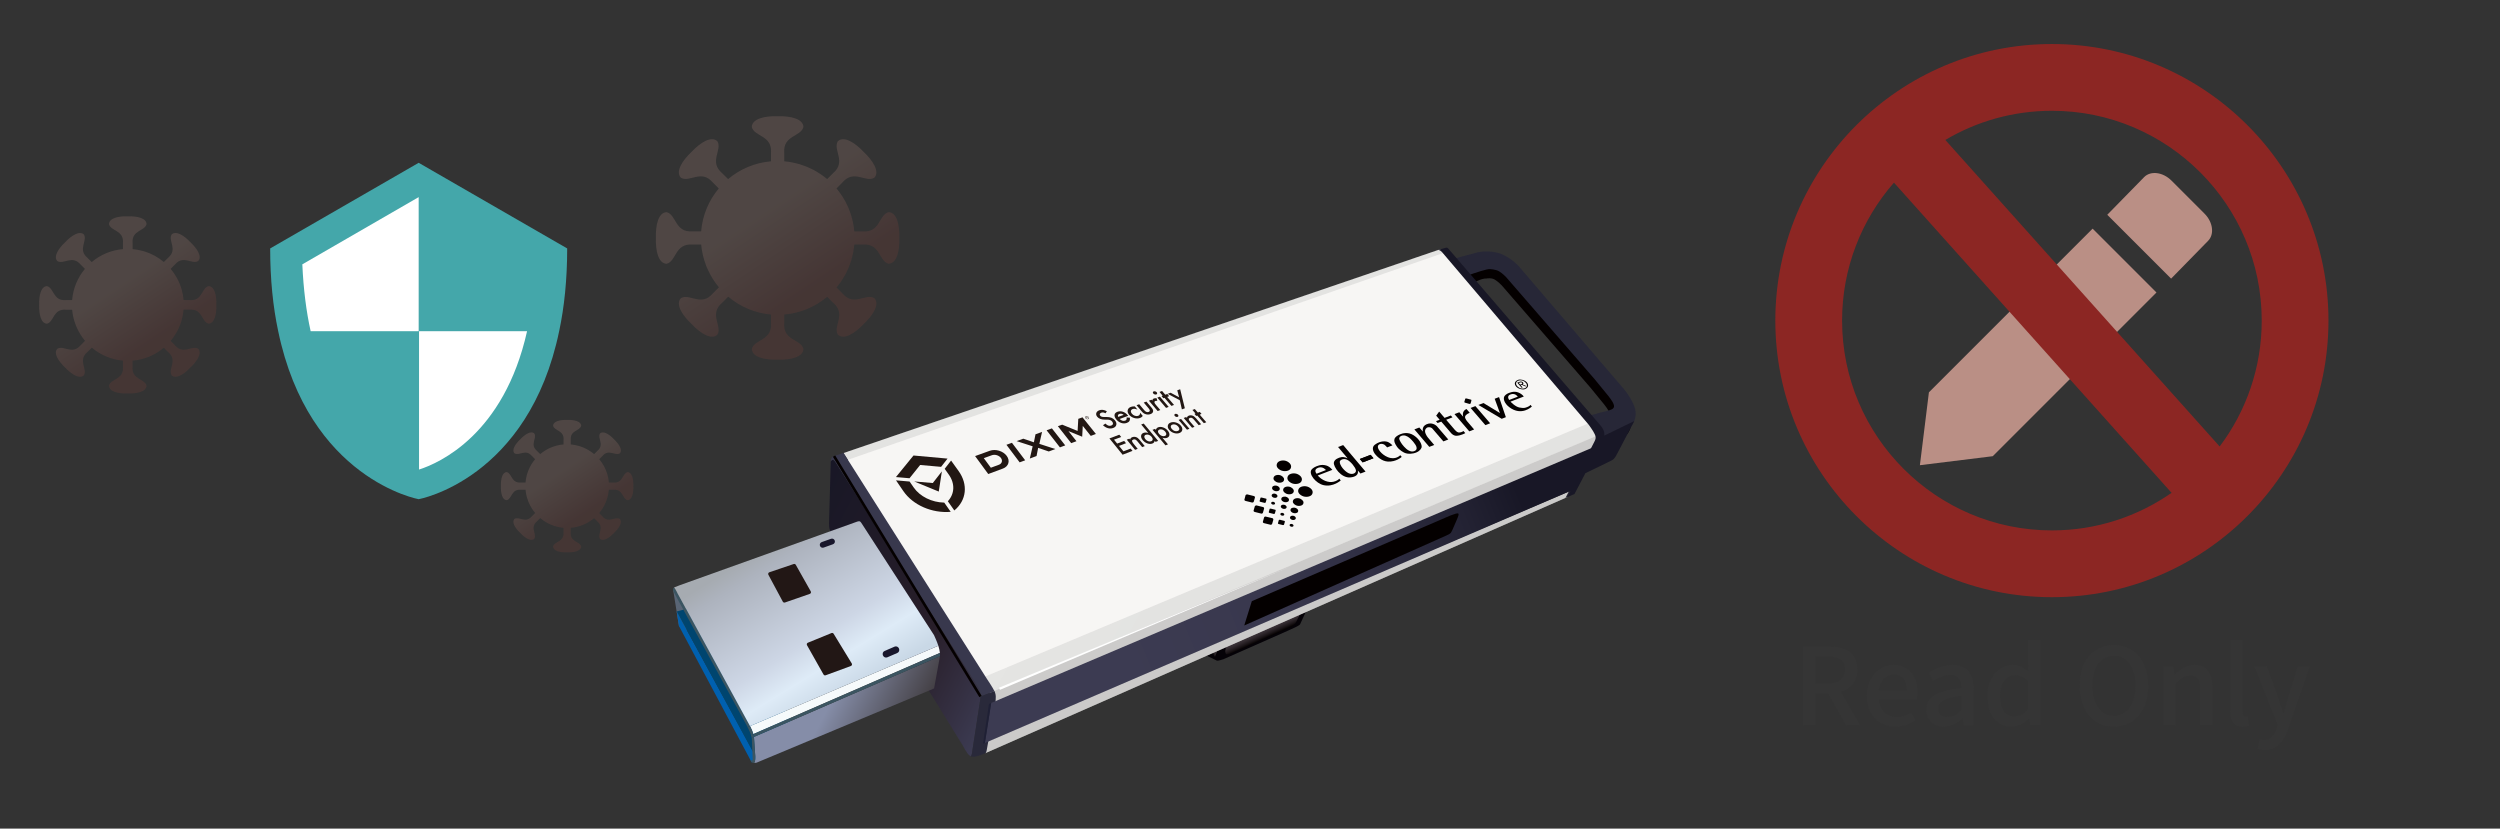 <?xml version="1.0" encoding="UTF-8"?>
<svg id="_レイヤー_1" data-name="レイヤー_1" xmlns="http://www.w3.org/2000/svg" version="1.1" xmlns:xlink="http://www.w3.org/1999/xlink" viewBox="0 0 1500.5 497.33">
  <rect x="0" y="0" width="1500.5" height="497.33" fill="#333333" stroke="none"/>
  <!-- Generator: Adobe Illustrator 29.5.1, SVG Export Plug-In . SVG Version: 2.1.0 Build 141)  -->
  <defs>
    <style>
      .st0 {
        stroke: #040000;
        stroke-miterlimit: 10;
        stroke-width: 1.59px;
      }

      .st0, .st1 {
        fill: #fff;
      }

      .st2 {
        fill: url(#linear-gradient2);
      }

      .st3 {
        fill: #221715;
      }

      .st4 {
        fill: #4f4d4d;
      }

      .st4, .st5 {
        opacity: .26;
      }

      .st6 {
        fill: #050207;
      }

      .st7 {
        fill: #181726;
      }

      .st8 {
        fill: #3b5561;
      }

      .st9 {
        fill: #f6fafb;
      }

      .st10 {
        fill: #848485;
      }

      .st10, .st11 {
        opacity: .17;
      }

      .st12 {
        fill: #8c2623;
      }

      .st11 {
        fill: url(#_名称未設定グラデーション_239);
      }

      .st13 {
        fill: #38384d;
      }

      .st14 {
        fill: #034f6a;
      }

      .st15 {
        fill: url(#linear-gradient1);
      }

      .st16 {
        fill: #ba8f85;
      }

      .st17 {
        fill: #272737;
      }

      .st18 {
        fill: #596575;
      }

      .st19 {
        fill: url(#_名称未設定グラデーション_91);
      }

      .st19, .st20, .st21 {
        opacity: .25;
      }

      .st22 {
        fill: #44a7aa;
      }

      .st23 {
        isolation: isolate;
      }

      .st24 {
        fill: #18162b;
      }

      .st20 {
        fill: url(#_名称未設定グラデーション_911);
      }

      .st25 {
        fill: #0060af;
      }

      .st26 {
        fill: url(#linear-gradient4);
      }

      .st5 {
        fill: #535354;
      }

      .st27 {
        fill: url(#linear-gradient5);
      }

      .st28 {
        fill: url(#linear-gradient3);
      }

      .st21 {
        fill: url(#_名称未設定グラデーション_912);
      }

      .st29 {
        fill: #29293a;
      }

      .st30 {
        fill: #353535;
      }

      .st31 {
        fill: url(#linear-gradient6);
      }

      .st32 {
        fill: #00456f;
      }

      .st33 {
        fill: #040000;
      }

      .st34 {
        fill: #f7f6f4;
      }

      .st35 {
        fill: #1f2035;
      }

      .st36 {
        fill: url(#linear-gradient);
      }

      .st37 {
        fill: #a94660;
      }

      .st38 {
        fill: #221713;
      }
    </style>
    <linearGradient id="_名称未設定グラデーション_91" data-name="名称未設定グラデーション 91" x1="438.31" y1="100.24" x2="494.33" y2="184.28" gradientUnits="userSpaceOnUse">
      <stop offset=".34" stop-color="#a48076"/>
      <stop offset=".87" stop-color="#7c3e39"/>
    </linearGradient>
    <linearGradient id="_名称未設定グラデーション_911" data-name="名称未設定グラデーション 91" x1="324.97" y1="268.62" x2="355.45" y2="314.34" xlink:href="#_名称未設定グラデーション_91"/>
    <linearGradient id="_名称未設定グラデーション_912" data-name="名称未設定グラデーション 91" x1="56.03" y1="151.99" x2="96.81" y2="213.16" xlink:href="#_名称未設定グラデーション_91"/>
    <linearGradient id="linear-gradient" x1="892.06" y1="348.07" x2="901.48" y2="355.4" gradientTransform="translate(126.13 -349.54) rotate(27.65)" gradientUnits="userSpaceOnUse">
      <stop offset="0" stop-color="#50464e"/>
      <stop offset=".26" stop-color="#4c434a"/>
      <stop offset=".46" stop-color="#433a41"/>
      <stop offset=".65" stop-color="#332b30"/>
      <stop offset=".82" stop-color="#1c1619"/>
      <stop offset=".96" stop-color="#040000"/>
    </linearGradient>
    <linearGradient id="linear-gradient1" x1="874.6" y1="370.22" x2="871.28" y2="375.02" gradientTransform="translate(126.13 -349.54) rotate(27.65)" gradientUnits="userSpaceOnUse">
      <stop offset="0" stop-color="#50464e"/>
      <stop offset=".2" stop-color="#4b4149"/>
      <stop offset=".43" stop-color="#3d343a"/>
      <stop offset=".69" stop-color="#251f22"/>
      <stop offset=".95" stop-color="#050101"/>
      <stop offset=".96" stop-color="#040000"/>
    </linearGradient>
    <linearGradient id="linear-gradient2" x1="869.55" y1="369" x2="902.01" y2="329.21" gradientTransform="translate(126.13 -349.54) rotate(27.65)" gradientUnits="userSpaceOnUse">
      <stop offset="0" stop-color="#4d6370"/>
      <stop offset=".96" stop-color="#040000"/>
    </linearGradient>
    <linearGradient id="_名称未設定グラデーション_239" data-name="名称未設定グラデーション 239" x1="761.09" y1="304.68" x2="1021.96" y2="304.68" gradientTransform="translate(126.13 -349.54) rotate(27.65)" gradientUnits="userSpaceOnUse">
      <stop offset="0" stop-color="#8d8d8d"/>
      <stop offset=".06" stop-color="#898989"/>
      <stop offset=".31" stop-color="#828383"/>
      <stop offset="1" stop-color="#818282"/>
    </linearGradient>
    <linearGradient id="linear-gradient3" x1="620.67" y1="440.24" x2="777.3" y2="440.24" gradientTransform="translate(126.13 -349.54) rotate(27.65)" gradientUnits="userSpaceOnUse">
      <stop offset="0" stop-color="#181726"/>
      <stop offset=".64" stop-color="#281e29"/>
      <stop offset="1" stop-color="#3c3b52"/>
    </linearGradient>
    <linearGradient id="linear-gradient4" x1="832.16" y1="407.48" x2="998.98" y2="210.65" gradientTransform="translate(126.13 -349.54) rotate(27.65)" gradientUnits="userSpaceOnUse">
      <stop offset="0" stop-color="#3c3b52"/>
      <stop offset=".33" stop-color="#39384e"/>
      <stop offset=".61" stop-color="#302f44"/>
      <stop offset=".86" stop-color="#232233"/>
      <stop offset="1" stop-color="#181726"/>
    </linearGradient>
    <linearGradient id="linear-gradient5" x1="656.57" y1="509.52" x2="738.84" y2="509.52" gradientTransform="translate(126.13 -349.54) rotate(27.65)" gradientUnits="userSpaceOnUse">
      <stop offset="0" stop-color="#858da8"/>
      <stop offset=".38" stop-color="#858da8"/>
      <stop offset="1" stop-color="#444045"/>
    </linearGradient>
    <linearGradient id="linear-gradient6" x1="608.56" y1="448.32" x2="695.11" y2="499.97" gradientTransform="translate(126.13 -349.54) rotate(27.65)" gradientUnits="userSpaceOnUse">
      <stop offset="0" stop-color="#a6abb1"/>
      <stop offset=".11" stop-color="#adb3be"/>
      <stop offset=".61" stop-color="#cdd6e5"/>
      <stop offset=".79" stop-color="#deebf7"/>
      <stop offset="1" stop-color="#c9d8e6"/>
    </linearGradient>
  </defs>
  <path class="st19" d="M533.33,127.35c-5.91,1.46-4.88,12.39-15.55,11.53h-5.05c-.25-2.94-.79-5.77-1.56-8.52-.08-.28-.13-.56-.22-.84-.27-.89-.59-1.75-.91-2.61-.21-.59-.4-1.18-.64-1.76-.24-.58-.52-1.13-.78-1.69-.39-.84-.76-1.68-1.2-2.5-.14-.25-.3-.49-.44-.74-1.39-2.49-3.02-4.87-4.92-7.12l3.56-3.58c6.94-8.16,13.94.3,19.15-2.84,3.38-3.6-.75-10.21-6.4-15.5-5.29-5.65-11.9-9.78-15.5-6.4-3.14,5.21,5.31,12.21-2.84,19.15l-3.58,3.56c-2.24-1.89-4.63-3.52-7.11-4.91-.25-.14-.49-.3-.75-.44-.82-.44-1.66-.82-2.49-1.2-.56-.26-1.12-.55-1.69-.79-.58-.24-1.17-.43-1.76-.64-.86-.32-1.72-.65-2.61-.91-.28-.08-.56-.14-.84-.22-2.74-.77-5.58-1.31-8.5-1.56v-5.05c-.88-10.67,10.05-9.65,11.51-15.55-.16-4.94-7.75-6.69-15.49-6.44-7.74-.26-15.33,1.49-15.49,6.44,1.46,5.91,12.39,4.88,11.53,15.55v5.05c-9.79.84-18.68,4.71-25.75,10.68l-3.6-3.58c-8.16-6.94.3-13.94-2.84-19.15-3.6-3.38-10.21.75-15.5,6.4-5.65,5.29-9.78,11.9-6.4,15.5,5.21,3.14,12.21-5.31,19.15,2.84l3.58,3.61c-5.94,7.08-9.76,15.98-10.57,25.73h-5.17c-10.67.88-9.65-10.05-15.55-11.51-4.94.16-6.69,7.75-6.44,15.49-.26,7.74,1.49,15.33,6.44,15.49,5.91-1.46,4.88-12.39,15.55-11.53h5.19c.38,4.33,1.38,8.46,2.87,12.36.16.43.3.87.48,1.3.18.43.39.84.59,1.26,1.7,3.8,3.91,7.43,6.7,10.75l-3.66,3.68c-6.94,8.16-13.94-.3-19.15,2.84-3.38,3.6.75,10.21,6.4,15.5,5.29,5.65,11.9,9.78,15.5,6.4,3.14-5.21-5.31-12.21,2.84-19.15l3.67-3.65c7.47,6.33,16.46,9.91,25.67,10.72v5.08c.88,10.67-10.05,9.65-11.51,15.55.16,4.94,7.75,6.69,15.49,6.44,7.74.26,15.33-1.49,15.49-6.44-1.46-5.91-12.39-4.88-11.53-15.55v-5.08c9.24-.78,18.27-4.33,25.77-10.65l3.58,3.56c8.16,6.94-.3,13.94,2.84,19.15,3.6,3.38,10.21-.75,15.5-6.4,5.65-5.29,9.78-11.9,6.4-15.5-5.21-3.14-12.21,5.31-19.15-2.84l-3.56-3.58c1.89-2.24,3.52-4.63,4.91-7.11.14-.25.3-.49.44-.75.44-.82.82-1.66,1.2-2.49.26-.56.55-1.12.78-1.69.24-.58.43-1.17.64-1.76.32-.86.65-1.72.91-2.61.08-.28.14-.56.22-.84.77-2.74,1.31-5.58,1.56-8.5h5.05c10.67-.88,9.65,10.05,15.55,11.51,4.94-.16,6.69-7.75,6.44-15.49.26-7.74-1.49-15.33-6.44-15.49Z"/>
  <path class="st20" d="M376.67,283.36c-3.21.79-2.65,6.74-8.46,6.27h-2.75c-.14-1.6-.43-3.14-.85-4.63-.04-.15-.07-.31-.12-.46-.15-.48-.32-.95-.5-1.42-.12-.32-.22-.64-.35-.96-.13-.31-.28-.61-.43-.92-.21-.46-.42-.91-.65-1.36-.07-.14-.16-.27-.24-.4-.76-1.35-1.65-2.65-2.67-3.87l1.94-1.95c3.77-4.44,7.58.16,10.42-1.55,1.84-1.96-.41-5.56-3.48-8.43-2.88-3.08-6.47-5.32-8.43-3.48-1.71,2.83,2.89,6.64-1.55,10.42l-1.95,1.94c-1.22-1.03-2.52-1.91-3.87-2.67-.14-.08-.27-.17-.41-.24-.45-.24-.9-.44-1.36-.65-.31-.14-.61-.3-.92-.43-.31-.13-.64-.23-.96-.35-.47-.17-.94-.35-1.42-.5-.15-.05-.3-.08-.46-.12-1.49-.42-3.04-.71-4.63-.85v-2.75c-.48-5.81,5.47-5.25,6.26-8.46-.09-2.69-4.22-3.64-8.43-3.5-4.21-.14-8.34.81-8.43,3.5.79,3.21,6.74,2.65,6.27,8.46v2.75c-5.32.46-10.16,2.56-14.01,5.81l-1.96-1.95c-4.44-3.77.16-7.58-1.55-10.42-1.96-1.84-5.56.41-8.43,3.48-3.08,2.88-5.32,6.47-3.48,8.43,2.83,1.71,6.64-2.89,10.42,1.55l1.95,1.96c-3.23,3.85-5.31,8.69-5.75,14h-2.82c-5.81.48-5.25-5.47-8.46-6.26-2.69.09-3.64,4.22-3.5,8.43-.14,4.21.81,8.34,3.5,8.43,3.21-.79,2.65-6.74,8.46-6.27h2.82c.21,2.36.75,4.6,1.56,6.72.09.24.16.48.26.71.1.23.21.46.32.69.92,2.07,2.13,4.04,3.64,5.85l-1.99,2c-3.77,4.44-7.58-.16-10.42,1.55-1.84,1.96.41,5.56,3.48,8.43,2.88,3.08,6.47,5.32,8.43,3.48,1.71-2.83-2.89-6.64,1.55-10.42l2-1.98c4.06,3.44,8.96,5.39,13.96,5.83v2.77c.48,5.81-5.47,5.25-6.26,8.46.09,2.69,4.22,3.64,8.43,3.5,4.21.14,8.34-.81,8.43-3.5-.79-3.21-6.74-2.65-6.27-8.46v-2.76c5.03-.42,9.94-2.35,14.02-5.79l1.95,1.94c4.44,3.77-.16,7.58,1.55,10.42,1.96,1.84,5.56-.41,8.43-3.48,3.08-2.88,5.32-6.47,3.48-8.43-2.83-1.71-6.64,2.89-10.42-1.55l-1.94-1.95c1.03-1.22,1.91-2.52,2.67-3.87.08-.14.17-.27.24-.41.24-.44.44-.9.65-1.36.14-.31.3-.61.43-.92.13-.31.23-.64.35-.96.17-.47.35-.94.5-1.42.04-.15.08-.3.12-.46.42-1.49.71-3.04.85-4.63h2.75c5.81-.48,5.25,5.47,8.46,6.26,2.69-.09,3.64-4.22,3.5-8.43.14-4.21-.81-8.34-3.5-8.43Z"/>
  <path class="st21" d="M125.2,171.72c-4.3,1.06-3.55,9.02-11.32,8.39h-3.68c-.18-2.14-.57-4.2-1.13-6.2-.06-.2-.1-.41-.16-.61-.19-.65-.43-1.27-.67-1.9-.16-.43-.29-.86-.47-1.28-.17-.42-.38-.82-.57-1.23-.28-.61-.56-1.22-.88-1.82-.1-.18-.22-.36-.32-.54-1.02-1.81-2.2-3.55-3.58-5.18l2.59-2.61c5.05-5.94,10.15.22,13.94-2.07,2.46-2.62-.54-7.43-4.66-11.28-3.85-4.11-8.66-7.12-11.28-4.66-2.29,3.79,3.87,8.89-2.07,13.94l-2.61,2.59c-1.63-1.38-3.37-2.56-5.18-3.57-.18-.1-.36-.22-.55-.32-.6-.32-1.21-.59-1.82-.87-.41-.19-.81-.4-1.23-.57-.42-.17-.85-.31-1.28-.47-.63-.23-1.25-.47-1.9-.66-.2-.06-.41-.1-.61-.16-2-.56-4.06-.95-6.19-1.13v-3.68c-.64-7.77,7.32-7.02,8.38-11.32-.11-3.6-5.64-4.87-11.27-4.68-5.63-.19-11.16,1.09-11.27,4.68,1.06,4.3,9.02,3.55,8.39,11.32v3.68c-7.12.61-13.6,3.43-18.75,7.78l-2.62-2.6c-5.94-5.05.22-10.15-2.07-13.94-2.62-2.46-7.43.54-11.28,4.66-4.11,3.85-7.12,8.66-4.66,11.28,3.79,2.29,8.89-3.87,13.94,2.07l2.61,2.62c-4.32,5.16-7.1,11.63-7.69,18.73h-3.77c-7.77.64-7.02-7.32-11.32-8.38-3.6.11-4.87,5.64-4.68,11.27-.19,5.63,1.09,11.16,4.68,11.27,4.3-1.06,3.55-9.02,11.32-8.39h3.78c.28,3.15,1,6.16,2.09,8.99.12.32.22.64.35.95.13.31.29.61.43.92,1.24,2.77,2.85,5.41,4.87,7.82l-2.66,2.68c-5.05,5.94-10.15-.22-13.94,2.07-2.46,2.62.54,7.43,4.66,11.28,3.85,4.11,8.66,7.12,11.28,4.66,2.29-3.79-3.87-8.89,2.07-13.94l2.67-2.66c5.44,4.61,11.98,7.22,18.68,7.81v3.7c.64,7.77-7.32,7.02-8.38,11.32.11,3.6,5.64,4.87,11.27,4.68,5.63.19,11.16-1.09,11.27-4.68-1.06-4.3-9.02-3.55-8.39-11.32v-3.69c6.73-.56,13.3-3.15,18.76-7.75l2.61,2.59c5.94,5.05-.22,10.15,2.07,13.94,2.62,2.46,7.43-.54,11.28-4.66,4.11-3.85,7.12-8.66,4.66-11.28-3.79-2.29-8.89,3.87-13.94-2.07l-2.59-2.61c1.38-1.63,2.56-3.37,3.57-5.18.1-.18.22-.36.32-.55.32-.6.59-1.21.88-1.82.19-.41.4-.81.57-1.23.17-.42.31-.85.47-1.28.23-.63.47-1.25.67-1.9.06-.2.1-.41.16-.61.56-2,.95-4.06,1.13-6.19h3.68c7.77-.64,7.02,7.32,11.32,8.38,3.6-.11,4.87-5.64,4.68-11.27.19-5.63-1.09-11.16-4.68-11.27Z"/>
  <g>
    <path class="st22" d="M251.29,97.71l-89.13,51.4c0,18.65,1.73,35.13,4.77,49.45,18.43,89.13,84.36,101.06,84.36,101.06,0,0,65.93-11.93,84.36-101.06,3.04-14.31,4.77-30.79,4.77-49.45l-89.13-51.4Z"/>
    <path class="st1" d="M251.51,281.83s-.11,0,0,0v-83.06h-65.06c-2.6-11.71-4.34-25.16-4.99-40.12l69.83-40.34h0v80.46h65.06c-13.88,62.02-52.7,79.16-64.84,83.06h0Z"/>
  </g>
  <g>
    <g>
      <g>
        <path class="st33" d="M933.35,259.41l24.83-6.88s5.5-1.21,6.69-1.92c1.72-1.02,2.27-2.36-2-7.81-1.41-1.8-8.35-10.21-8.35-10.21l-53.1-61.22s-2.14-2.3-4.25-3.55-4.93-.66-4.93-.66c-3.37-.24-9.01,3.23-9.01,3.23l-8.17-10.63,8.02-3.04s5.44-1.85,12.68-.17c7.24,1.69,13.03,8.03,13.03,8.03l62.25,72.71s5.25,5.63,7.41,12.08c2.16,6.45-1.54,11.53-3.16,12.38-7.7,4.01-20.72,9.09-20.72,9.09l-21.22-11.43Z"/>
        <path class="st17" d="M935.95,254.45l24.83-6.88s5.5-1.21,6.7-1.92c1.72-1.02,2.27-2.36-2-7.81-1.41-1.8-8.35-10.21-8.35-10.21l-53.1-61.22s-2.14-2.3-4.25-3.55-5.65-1.34-5.65-1.34c-3.37-.24-25.56,8.38-25.56,8.38l-5.81-11.98,22.94-6.15s5.44-1.85,12.68-.17c7.24,1.69,13.03,8.03,13.03,8.03l62.25,72.71s5.25,5.63,7.41,12.08c2.16,6.45-1.54,11.53-3.16,12.38-7.7,4.01-20.72,9.09-20.72,9.09l-21.22-11.43Z"/>
      </g>
      <g>
        <path class="st6" d="M777.07,376.69c.58-.38,2.76-1.21,3.26-2.02l5.13-11.15c.45-1.52.04-2.09-.35-3.35l-5.29-10.37c-1.62-1.68-2.32-1.35-3.83-.73l-53.34,22.97c-2.77,1.89-3.57,2.06-4.78,7.28l.11,9.24c.1,1.82,1.94,3.01,3.67,3.73l8.79,4.25c1.29.06,2.54-.56,3.77-.83l36.75-16.25,6.11-2.78Z"/>
        <path class="st36" d="M738.17,392.55c-2.35.55-2.58.13-2.78-1.75l.83-4.51c.23-.8.46-1.94,1.86-2.4l41.11-16.54c1.75-.58,1.27.46.97,1.44l-2.09,4.31c-1.19,2.32-2.58,2.86-5.78,4.32-2.61,1.19-34.12,15.13-34.12,15.13Z"/>
        <path class="st15" d="M729.18,394.32s2.73-5.95,1.65-8.15c-1.07-2.2-10.82-7.3-10.82-7.3"/>
        <path class="st2" d="M723.52,375.08s7.24,7.19,10.68,7.12c3.43-.07,44.57-17.85,44.57-17.85l-55.25,10.73Z"/>
      </g>
      <g>
        <path class="st34" d="M957.04,267.2l2.75-5.26c.19-.37.26-.73.26-1.07,0-.95-.52-1.69-.52-1.69,0,0-2.11-4.6-2.52-5.5-.13-.29-.32-.57-.51-.84h.02c-.41-.58-.83-1.03-.83-1.03l-84.19-97.11s-1.82-1.99-3.33-3.4h0s0,0,0,0c0,0-.02-.02-.03-.03h0c-.51-.47-1.01-.86-1.36-1.09-1.39-.92-3.54-.15-3.54-.15l-135.63,46.3-221.3,75.59,2.61,4.11-2.13.74,82.24,130.25h-.02s3.7,6.78,3.7,6.78c0,0,.72,1.52,1.03,2.13.01.02.02.04.03.06.28.57.36.95.36.95,0,0,1.39,5.68,1.77,5.99.39.31,1.09-.1,1.09-.1l358.01-153.03c.94-.3,2.04-2.58,2.04-2.58Z"/>
        <polygon class="st34" points="594.42 442.74 592.71 443.46 591.36 452.07 592.38 451.62 599.58 448.45 940.74 298.32 942.68 294.61 598.18 441.14 594.42 442.74"/>
      </g>
      <g>
        <g>
          <path class="st33" d="M747.59,297.21l-.59,2.27c-.25.61-.07.96.56,1.18l3.99.98c.32.02.8-.06.99-.63l.65-2.28c.17-.54-.25-.87-.42-.96l-4.05-1.01c-.31-.12-.91.12-1.12.45Z"/>
          <path class="st33" d="M753.15,303.85l-.65,2.24c-.25.61-.07.96.56,1.18l4.06,1.02c.32.02.79-.14.92-.67l.65-2.28c.17-.54-.25-.87-.42-.96l-4.05-1.01c-.3-.12-.86.15-1.07.48Z"/>
          <path class="st33" d="M756.49,299.01l-.41,1.42c-.16.39-.04.61.35.75l2.59.65c.2.01.59-.04.67-.37l.44-1.54c.11-.34.04-.59-.34-.65l-2.56-.64c-.45-.08-.73.03-.74.38Z"/>
          <path class="st33" d="M761.99,305.66l-.41,1.42c-.16.39-.04.61.35.75l2.59.65c.2.01.59-.04.67-.37l.44-1.54c.11-.34.04-.59-.34-.65l-2.56-.64c-.45-.08-.73.03-.74.38Z"/>
          <path class="st33" d="M767.5,312.35l-.41,1.42c-.16.39-.04.61.35.75l2.59.65c.2.01.59-.04.67-.37l.44-1.54c.11-.34.04-.59-.34-.65l-2.56-.64c-.45-.08-.73.03-.74.38Z"/>
          <path class="st33" d="M758.68,310.64l-.61,2.17c-.25.61-.07.96.56,1.18l3.99.98c.32.02.76-.08.95-.65l.65-2.28c.17-.54-.23-.9-.4-1l-4.03-.96c-.48-.14-.98.04-1.11.55Z"/>
          <path class="st33" d="M774.6,281.25c-.85,1.62-4.01,2-6.05.93s-2.81-2.59-1.96-4.2,3.91-2.12,5.95-1.05,2.91,2.7,2.06,4.32Z"/>
          <path class="st33" d="M781.08,288.94c-.85,1.62-4,2.03-6.04.96s-2.87-2.55-2.03-4.17,3.95-2.12,6-1.05,2.92,2.64,2.07,4.26Z"/>
          <path class="st33" d="M787.54,296.64c-.85,1.62-4,2.03-6.04.96s-2.87-2.55-2.03-4.17,3.95-2.12,6-1.05,2.92,2.64,2.07,4.26Z"/>
          <path class="st33" d="M770.48,288.62c-.62,1.18-2.94,1.44-4.44.66s-2.07-1.9-1.45-3.07,2.86-1.53,4.36-.74,2.14,1.98,1.53,3.16Z"/>
          <path class="st33" d="M776.3,295.56c-.62,1.18-2.92,1.47-4.42.68s-2.12-1.87-1.5-3.05,2.89-1.53,4.4-.74,2.15,1.93,1.53,3.11Z"/>
          <path class="st33" d="M782.13,302.53c-.62,1.18-2.92,1.47-4.43.68s-2.12-1.87-1.5-3.05,2.9-1.53,4.4-.74,2.15,1.93,1.53,3.11Z"/>
          <path class="st33" d="M767.96,294.03c-.45.86-2.15,1.06-3.24.48s-1.51-1.39-1.06-2.24,2.09-1.12,3.19-.54,1.56,1.45,1.11,2.31Z"/>
          <path class="st33" d="M773.5,300.63c-.45.86-2.14,1.07-3.23.5s-1.55-1.37-1.1-2.23,2.11-1.12,3.21-.54,1.57,1.41,1.12,2.27Z"/>
          <path class="st33" d="M779.03,307.24c-.45.86-2.14,1.07-3.23.5s-1.55-1.37-1.1-2.23,2.12-1.12,3.21-.54,1.57,1.41,1.12,2.27Z"/>
          <path class="st33" d="M766.61,298.22c-.34.65-1.61.79-2.44.36s-1.14-1.04-.8-1.69,1.57-.84,2.4-.41,1.17,1.09.84,1.73Z"/>
          <path class="st33" d="M772.12,304.84c-.34.65-1.61.81-2.43.37s-1.16-1.03-.83-1.67,1.59-.84,2.42-.41,1.18,1.06.84,1.71Z"/>
          <path class="st33" d="M777.63,311.47c-.35.66-1.62.84-2.45.41s-1.16-1.04-.81-1.7,1.61-.87,2.43-.44,1.18,1.07.83,1.73Z"/>
          <path class="st33" d="M765.22,302.48c-.23.43-1.09.53-1.64.24s-.76-.7-.54-1.13,1.06-.57,1.61-.27.79.73.56,1.17Z"/>
          <path class="st33" d="M770.74,309.12c-.23.44-1.08.54-1.64.25s-.78-.69-.55-1.13,1.07-.57,1.62-.28.79.72.57,1.15Z"/>
          <path class="st33" d="M776.3,315.76c-.23.44-1.08.54-1.64.25s-.78-.69-.56-1.13,1.07-.56,1.62-.27.8.71.57,1.15Z"/>
        </g>
        <g>
          <path class="st33" d="M911.54,229.86"/>
          <g>
            <path class="st33" d="M916.32,229.38c-1.35-1.37-3.78-1.9-5.15-1.4-1.37.5-2.74,1.81-1.43,3.71,1.19,1.74,4.1,2.34,5.43,1.9,2.33-.77,2.49-2.83,1.14-4.2ZM914.58,233.17c-2.22.35-3.66-.91-4.34-1.94-.37-.56-.72-2.23,1.28-2.8,2.09-.6,3.8.63,4.54,1.68.6.85.73,2.71-1.49,3.06Z"/>
            <path class="st33" d="M915.48,231.93l.64-.23-2.23-.96.15-.09c.51-.38.28-.99-.11-1.3-.39-.31-1.07-.56-1.88-.2l-1.4.52,2.68,3.09.54-.21-1.15-1.35.64-.24,2.12.96ZM913.26,230.49l-.21.09-.66.25-.84-.96.76-.29.24-.07c.61-.15.93.16,1.04.3s.16.47-.32.69Z"/>
          </g>
          <g>
            <path class="st33" d="M918.59,243.01s-.43.75-2,1.33c-1.56.59-1.99.69-4.57.26-2.58-.43-5.43-3.53-5.43-3.53l8-3.08c-.99-1.28-2.16-1.93-3.21-2.39-1.3-.56-2.84-.6-4.26-.22-2.1.56-3.15,1.2-4,2.2-1.16,1.37-.43,4.4,2.78,6.83,7.43,5.63,13.54-.42,13.54-.42l-.86-1ZM906.89,236.64c2.69-.82,4.08,1.45,4.08,1.45l-5.13,1.96s-2.02-2.48,1.05-3.41Z"/>
            <path class="st33" d="M803.81,287.28s-.47.81-2.15,1.46c-1.68.65-3.07.76-4.9.32-3.61-.87-5.85-3.67-5.85-3.67l8.76-3.38c-1.05-1.38-2.51-2.33-3.67-2.63-1.46-.38-2.77-.47-4.29-.05-2.25.62-3.67,1.57-4.39,2.37-2.32,2.6,2.46,8.46,7.11,9.49,5.83,1.28,10.29-2.84,10.29-2.84l-.91-1.07ZM791.39,280.67c2.69-.85,4.44,1.46,4.44,1.46l-5.62,2.2s-2.25-2.58,1.18-3.67Z"/>
            <path class="st33" d="M879.38,239.56l-.44,1.49c-.17.4.02.51.43.65l2.62.75c.21.01.61-.05.7-.4l.42-1.53c.11-.36.05-.61-.34-.67l-2.61-.7c-.46-.08-.75.04-.77.41Z"/>
            <polyline class="st33" points="816.16 275.49 822.64 272.99 824.36 275.03 817.87 277.52 816.16 275.49"/>
            <polyline class="st33" points="822.64 272.99 816.16 275.49 817.87 277.52 824.36 275.03 822.64 272.99"/>
            <line class="st33" x1="840.43" y1="273.2" x2="841.32" y2="274.23"/>
            <line class="st33" x1="835.73" y1="267.33" x2="832.55" y2="268.54"/>
            <path class="st33" d="M841.32,274.23l-.89-1.03s-2.73,3.17-7.58,1.14c-3.7-1.54-6.51-5.22-5.76-6.79.5-1.04,1.91-1.58,3.69-.73.44.21,1.78,1.71,1.78,1.71l3.18-1.21s-1.12-1.29-2.51-1.95c-1.33-.63-4.59-1.04-8.07,1.56-1.96,1.46-1.11,4.05.21,5.68.91,1.13,3.81,4.22,7.65,4.43,5,.27,8.3-2.82,8.3-2.82Z"/>
            <path class="st33" d="M853.19,268.71c.51-1.32-.79-4.84-4.54-7.34-3.53-2.35-6.98-1.28-8.41-.66-1.43.62-2.93,1.57-3.27,2.79-.35,1.22,0,2.4,1.41,4.5,1.53,2.29,4.15,3.58,4.79,3.84.64.26,2.43.87,5.22.26s4.3-2.07,4.81-3.39ZM849.49,270.43c-.61.38-1.33.63-2.31.53-2.17-.24-4.28-2.53-5.63-4.28-.29-.37-1.31-1.87-1.67-3.02-.3-.95.46-2.23,2.42-2.31,1.96-.08,3.61,1.43,4.24,1.99.63.55,3.04,3.15,3.57,4.76.41,1.26-.02,1.95-.63,2.33Z"/>
            <path class="st33" d="M856.43,261.78c.24.38.48.71.69.95l3.7,4.34-2.96,1.14-8.94-10.49,2.96-1.13,2.18,2.46s-.97-2.99,2.11-4.38c3.08-1.39,5.43.41,6.12.99l6.97,8.12-2.94,1.15-6.36-7.41c-.77-1.12-2.6-1.44-3.61-.75-.77.53-1.59,1.81-.53,3.87,1.07,2.06.59,1.14.59,1.14Z"/>
            <path class="st33" d="M878.37,258.69l1.09,1.27s-2.44,1.42-5.1,1.59c-2.05.14-3.43-1.62-3.43-1.62l-5.88-6.87-2.2.84-.97-1.13,2.21-.83-2.09-2.46,1.79-2.45,3.23,3.78,3.78-1.44.97,1.13-3.78,1.44,5.13,5.99s1.22,1.47,2.21,1.63,2.31-.28,3.04-.87Z"/>
            <polyline class="st33" points="885.54 243.75 882.64 244.84 891.52 255.16 894.39 254.05 885.54 243.75"/>
            <polyline class="st33" points="899.73 238.33 897.11 239.33 900.24 247.86 900.2 247.88 890.38 241.9 887.32 243.06 901.33 251.36 903.82 250.39 899.73 238.33"/>
            <path class="st33" d="M879.56,251.25c.13.25.24.54.43.83.19.3.43.61.72.95l4.06,4.74-2.9,1.13-8.88-10.36,2.9-1.11,2.26,2.62.06-.02s-1.11-3.19,1.96-4.56l1.96,2.29c-.35.15-.68.29-.97.45-.75.43-2.46,1.39-1.61,3.04Z"/>
            <path class="st33" d="M816.52,284.22l3.08-1.17-13.43-15.92-3.07,1.16,5.67,6.73-.07.03s-1.88-1-3.67-.67c-1.52.28-4.13,1.26-4.45,3.26-.38,2.35,4.28,9.49,10,8.9,3.24-.33,4.89-1.8,4.4-4.04l.07-.03,1.48,1.75ZM809.42,284.01c-2.44-1.13-5.4-4.71-5.29-6.83.06-1.13,2.23-2.27,4.39-1.25,2.16,1.02,4.95,4.51,5.3,6.25.35,1.73-1.96,2.96-4.4,1.83Z"/>
          </g>
        </g>
      </g>
      <path class="st6" d="M837.29,323.77l-89.54,38.93-1.53,12.79,84.72-37.91c3.43-1.75,2.72-1.24,4.35-4.07l3.23-6.73c1.15-2.2.41-3.33-1.23-3.01Z"/>
      <path class="st10" d="M508.89,275.96l359.2-124.74c-.52-.49-1.01-.91-1.36-1.14-1.39-.92-3.54-.15-3.54-.15l-135.63,46.3-221.3,75.59,2.63,4.15Z"/>
      <path class="st11" d="M959.54,259.18s-2.11-4.6-2.52-5.5c-.14-.3-.34-.61-.54-.89l-367.47,154.22,3.7,6.77s.72,1.52,1.03,2.13c.01.02.02.04.03.06l366.29-155.1c0-.95-.52-1.69-.52-1.69Z"/>
      <path class="st5" d="M957.04,267.2l2.75-5.26c.19-.37.26-.73.26-1.07l-366.29,155.1c.28.57.36.95.36.95,0,0,1.39,5.68,1.77,5.99.39.31,1.09-.1,1.09-.1l358.01-153.03c.94-.3,2.04-2.58,2.04-2.58Z"/>
      <path class="st7" d="M970.61,272.36l10.3-19.67-17.97,8.75c.18-1.88-.46-4.06-2.65-6.46l-91.03-105.79c-.16-.16-.38-.35-.55-.43-.2-.1-.38-.12-.68-.12l-4.78,1.29s.63.14,1.35.6c.72.45,1.55,1.55,1.55,1.55l86.74,102.06.82.99c1.4,2.01,3.77,5.17,4,7.22.07.59-.1,1.23-.3,1.77-.21.57-.47,1.02-.54,1.15l-11.04,21.46-6.23,12.12,5.41-2.34,6.55-12.51c7.36-3.52,14.06-6.78,16.15-7.87.77-.4,2.01-1.77,2.86-3.78Z"/>
      <path class="st14" d="M591.47,419.22"/>
      <path class="st28" d="M583.38,452.07l4.72-30.57.2-1.28c.46-3.5.23-4.85-1.56-8.3l-84.66-133.59c-1.28-2.03-2.26-3.37-3.45-1.39,0,.04,0,.06-.01.1-.04.47-1.04,37.15-1.04,37.15.05,3.38.13,3.22,1.83,6.48l76.63,123.84,1.91,3.09c2.01,3.75,3.19,5.63,4.7,6.31.61-.54.74-1.84.74-1.84Z"/>
      <path class="st37" d="M591.36,452.64s.02,0,.03,0c-.22-.04-.27-.05-.03,0Z"/>
      <polygon class="st4" points="598.18 441.14 594.42 442.74 592.71 443.46 591.36 452.07 592.38 451.62 599.58 448.45 940.74 298.32 942.68 294.61 598.18 441.14"/>
      <path class="st13" d="M592.52,407.74l-83.63-131.78-2.63-4.15-.54.19-5.12,1.75c-.85.27-1.74.56-1.97,3.19,1.18-1.98,2.17-.64,3.45,1.39l84.66,133.59c1.36,2.63,1.82,4.04,1.76,6.11l8.41-3.15c-1.45-2.82-4.38-7.13-4.38-7.13Z"/>
      <path class="st29" d="M592.19,450.46l5.4-30.17c.13-1.52.14-3.12-.25-4.19-.16-.44-.18-.74-.48-1.34l-8.38,3.27c-.02.65-.09,1.36-.2,2.19l-4.91,31.85s-.13,1.3-.74,1.84c1.41.64,3.12.22,6.07-.73l2.89-1.22c.28-.42.52-.92.59-1.49Z"/>
      <polygon class="st1" points="775.27 339.69 599.63 412.76 600.14 414.06 775.27 339.69"/>
      <polygon class="st26" points="956.4 268.41 594.92 421.9 591.14 445.94 942.68 294.61 956.4 268.41"/>
      <path class="st33" d="M751.36,360.81l119.1-51.37c5.72-2.17,5.78-1.87,3.88,2.6l-2.4,5.56c-1.21,2.27-.49,2.23-3.76,3.79l-121.38,54.02,4.55-14.61Z"/>
      <polygon class="st35" points="593.56 422.48 589.99 446.43 591.14 445.94 594.92 421.9 593.56 422.48"/>
      <g>
        <g>
          <polygon class="st18" points="428.44 385.44 407.52 375.81 404.03 354.08 434.46 373.97 428.44 385.44"/>
          <polygon class="st25" points="451.19 457.63 407.52 375.74 406.13 367 454.47 455.51 451.19 457.63"/>
          <polygon class="st32" points="478.45 438.9 434.99 359.4 406.13 367 453.74 454.63 478.45 438.9"/>
        </g>
        <path class="st27" d="M560.64,413.22l3.52-19.34-111.64,48.42.83,12.1s.2,2.01-.72,3.52c.73,0,1.45-.16,1.45-.16l106.55-44.54Z"/>
        <path class="st9" d="M452.15,440.59l111.98-48.71c-.15-1.46-.5-2.92-.94-4.32l-113.02,48.24c.98,1.89,1.61,3.46,1.99,4.79Z"/>
        <path class="st8" d="M452.52,442.23v.08s111.64-48.42,111.64-48.42l.05-.27c.01-.58-.03-1.15-.09-1.74l-111.98,48.71c.17.59.29,1.14.37,1.64Z"/>
        <g>
          <path class="st8" d="M449.28,434.17l-43.73-80.16c-.33-.63-.64-1.08-.94-1.43-1.18.73-.4,2.4-.02,3.11.79,1.45,2.86,5.34,2.86,5.34l40.78,74.45s.19.39.46.94l1.46-.62c-.27-.52-.55-1.05-.88-1.62Z"/>
          <path class="st8" d="M453.36,454.4l-.83-12.1-1.31.69c.25,4.03.56,13.35.56,13.35,0,0-.98.37-1.51-.5,0,0,.67,1.73,1.52,1.98.25.07.55.09.85.09.92-1.51.72-3.52.72-3.52Z"/>
          <path class="st8" d="M450.15,435.8l-1.46.62c.73,1.48,1.96,3.92,2.04,4.78l1.41-.62c-.38-1.32-1.01-2.89-1.99-4.79Z"/>
          <path class="st8" d="M450.73,441.2l1.41-.62c.17.59.29,1.14.37,1.64v.08s-1.31.69-1.31.69l-.48-1.8Z"/>
        </g>
        <path class="st31" d="M560.52,381.09l-43.53-67.21s-.2-.25-.22-.29c-.37-.42-.57-.89-1.6-.69-.08.01-.55.16-.67.17l-106.34,38.12s-1.89.7-3.33,1.28c-.1.04-.16.1-.23.14.29.35.61.8.94,1.43l43.73,80.16c.32.57.61,1.1.88,1.62l113.02-48.24c-.81-2.56-1.91-4.89-2.63-6.5Z"/>
        <path class="st3" d="M470.29,361.56c-.18-.09-.33-.24-.44-.43l-8.67-16.17c-.14-.27-.16-.59-.05-.88.11-.29.35-.51.64-.61l14.61-4.95c.48-.16,1,.04,1.25.48l8.99,15.94c.15.27.18.6.07.88-.11.29-.34.52-.64.62l-14.93,5.18c-.28.1-.58.07-.83-.06Z"/>
        <path class="st3" d="M494.7,405.25c-.17-.09-.32-.23-.43-.41l-9.91-17.59c-.15-.27-.18-.6-.07-.89.11-.29.35-.52.64-.62l14.18-5.8c.47-.16.98.03,1.24.46l10.88,17.82c.16.27.19.6.08.9-.11.3-.35.53-.65.63l-15.15,5.57c-.28.1-.58.07-.82-.06Z"/>
        <path class="st24" d="M501.01,324.43c.33.9-.15,1.91-1.06,2.23l-5.59,2c-.91.32-1.91-.15-2.23-1.06h0c-.32-.91.15-1.91,1.06-2.23l5.59-2c.91-.32,1.91.15,2.23,1.06h0Z"/>
        <path class="st24" d="M539.57,389.22c.45,1.05.03,2.25-.96,2.67l-6.06,2.64c-.99.43-2.15-.08-2.61-1.13h0c-.45-1.05-.03-2.25.96-2.67l6.06-2.63c.99-.43,2.15.08,2.61,1.12h0Z"/>
      </g>
      <polyline class="st0" points="500.59 273.75 544.54 345.89 588.49 418.03"/>
    </g>
    <g>
      <path class="st38" d="M537.75,286.33l10.53-12.94,20.43,1.86-3.87,4.95-12.57-1.12-6.38,7.97-8.13-.71ZM566.99,281.37l2.46,3.46c3.83,5.38,3.57,11.57-.55,16.01l3.89,5.54c7.39-6.12,8.35-15.62,2.55-23.69l-4.5-6.26-3.85,4.96ZM566.73,301.66c-7.39-.12-14.58-3.62-18.37-9.13l-2.42-3.51-8.15-.71,4.41,6.46c5.72,8.38,17.18,13.39,28.41,12.43l-3.88-5.55ZM563.45,295.04l-14.76-6.08,11.17.96,5.45-7-1.86,12.12Z"/>
      <path class="st38" d="M664.33,246.82l-.8,1.24c-.59-.3-1.05-.48-1.39-.51-.36-.05-.74,0-1.13.14-.48.17-.78.44-.9.79-.13.35-.04.7.25,1.06.4.49,1.14.74,2.22.74h1.48c1.2-.01,2.21.14,3.03.47.82.32,1.51.83,2.08,1.52.76.93,1.05,1.83.85,2.7-.2.88-.83,1.51-1.88,1.9-1,.37-2.04.42-3.12.13-1.07-.29-2.07-.88-3.01-1.78l1.48-.99c.57.57,1.04.93,1.43,1.09.72.31,1.42.34,2.1.08.54-.2.86-.53.95-.98.09-.45-.06-.92-.46-1.42-.16-.2-.34-.37-.54-.51-.2-.14-.42-.26-.66-.35-.24-.09-.52-.16-.82-.2-.31-.04-.65-.07-1.02-.07h-1.44c-2.05-.01-3.54-.58-4.46-1.71-.62-.76-.8-1.52-.56-2.27.24-.75.85-1.3,1.84-1.66,1.32-.48,2.81-.28,4.47.58Z"/>
      <path class="st38" d="M677.13,249.58l-5.11,1.88c.47.51,1.01.85,1.6,1.04.59.18,1.15.17,1.68-.02.41-.15.68-.37.8-.64.12-.27.15-.7.1-1.3l1.96.18c.06.41.06.77.02,1.09-.05.32-.14.61-.29.86-.15.25-.35.47-.61.66-.26.19-.57.35-.95.49-1.07.4-2.18.41-3.33.04-1.16-.38-2.15-1.08-2.99-2.1-.83-1.01-1.18-1.94-1.06-2.79.13-.84.71-1.45,1.76-1.83,1.05-.38,2.12-.39,3.22-.02,1.09.37,2.06,1.07,2.93,2.11l.28.35ZM674.45,249.01c-.87-.7-1.75-.88-2.63-.56-.2.07-.37.17-.5.29-.13.12-.23.26-.29.41-.06.16-.08.32-.07.5.02.18.07.37.17.58l3.31-1.22Z"/>
      <path class="st38" d="M681.11,243.92l1.61,1.92c-.71-.27-1.27-.42-1.69-.47-.42-.05-.82,0-1.21.14-.61.22-.96.6-1.05,1.13-.09.53.11,1.09.59,1.67.49.59,1.09,1.01,1.8,1.24.71.23,1.38.24,1.99.01.39-.14.67-.35.84-.61.17-.25.27-.66.3-1.23l1.61,1.92c-.4.55-.93.95-1.59,1.2-1.09.41-2.27.43-3.53.07-1.27-.36-2.29-1.02-3.07-1.96-.78-.94-1.07-1.87-.86-2.79.21-.92.85-1.57,1.93-1.96.69-.25,1.47-.34,2.33-.27Z"/>
      <path class="st38" d="M683.74,242.61l3.01,3.58c.87,1.04,1.76,1.39,2.67,1.05.91-.34.93-1.02.06-2.06l-3.01-3.57,1.6-.58,3.04,3.6c.42.5.72.96.89,1.37.14.37.16.75.05,1.14-.18.63-.69,1.1-1.53,1.41-.83.31-1.7.35-2.61.13-.55-.14-1.04-.35-1.45-.62-.38-.24-.81-.65-1.29-1.23l-3.03-3.62,1.61-.59Z"/>
      <path class="st38" d="M689.57,240.49l1.59-.58.47.55c.06-.38.16-.66.3-.85.14-.19.37-.34.68-.46.42-.15.96-.19,1.62-.11l.38,1.57c-.47-.08-.84-.07-1.13.03-.87.32-.8,1.06.2,2.24l2.73,3.22-1.59.59-5.26-6.21Z"/>
      <path class="st38" d="M692.2,236.19c-.21-.25-.29-.5-.24-.75.05-.25.21-.43.49-.53.28-.1.6-.1.96,0,.35.1.63.28.85.54.22.25.3.51.26.76-.04.25-.21.43-.49.53-.29.1-.6.1-.96,0-.35-.11-.64-.29-.86-.55ZM696.19,238.07l5.26,6.16-1.58.59-5.26-6.17,1.58-.58Z"/>
      <path class="st38" d="M700.52,238.22l4.13,4.82-1.57.58-4.13-4.83-.67.25-1.13-1.32.67-.24-1.91-2.24,1.57-.57,1.91,2.23,1.22-.44,1.13,1.32-1.22.45Z"/>
      <path class="st38" d="M708.13,240.24l-7.32-3.86,1.81-.66,5.08,2.75-1.11-4.2,1.74-.64,2.81,11.41-1.78.67-1.24-5.48Z"/>
      <path class="st38" d="M651.83,250.38l.36-.13c.08-.03.16-.04.22-.02.06.02.11.05.15.09.03.03.04.06.04.1,0,.03,0,.06-.04.09-.03.02-.08.05-.14.08l-.32.12-.26-.32ZM652.53,251.26l-.35-.44.17-.06s.07-.02.08-.02c.03,0,.06,0,.09,0,.03,0,.07.02.13.04.05.02.12.05.21.1l.32.15.19-.07-.41-.2c-.08-.04-.16-.07-.23-.09-.03,0-.08-.01-.13-.02.1-.05.15-.11.16-.18.01-.07,0-.14-.06-.21-.04-.05-.1-.1-.17-.13-.07-.03-.14-.05-.2-.05-.06,0-.15.02-.25.05l-.5.18.79.99.15-.05ZM651.45,251.02c.38.48,1.14.71,1.69.51.55-.2.68-.75.29-1.22-.39-.48-1.14-.71-1.69-.51-.55.2-.68.75-.29,1.23ZM651.6,250.96c-.32-.4-.21-.87.25-1.03.46-.17,1.1.03,1.42.43.32.4.21.86-.25,1.03-.46.17-1.1-.02-1.42-.43ZM611.99,277.5l-7.93-10.54,3.31-1.19,7.94,10.5-3.31,1.23ZM639.35,267.32l-8-10.21-3.18,1.15,7.99,10.25,3.18-1.18ZM647.19,251.39l-.41,7.27-9.25-3.78-2.59.93,8,10.17,3.15-1.17-4.79-6.06,8.23,3.36.35-6.49,4.8,6,3.08-1.15-8.03-9.99-2.54.91ZM625.46,259.23l-3.95,1.43-.97,4.81-6.36-2.17-4.03,1.45,9.65,3.12-1.7,7.34,4.04-1.5.96-4.91,6.37,2.18,3.96-1.47-9.61-3.11,1.63-7.17ZM601.98,281.22h0s-8.84,3.29-8.84,3.29l-7.89-10.77,8.81-3.18c3.44-1.24,7.97.11,10.15,3.03,2.19,2.93,1.21,6.35-2.24,7.64ZM599.54,278.95c1.85-.68,2.39-2.52,1.22-4.09-1.17-1.57-3.61-2.3-5.46-1.63l-4.82,1.75,2.11,2.87,2.12,2.88,4.82-1.78Z"/>
      <path class="st38" d="M672.95,262.27l-4.32,1.63,1.89,2.33,4.19-1.6,1.12,1.38-4.19,1.61,2.65,3.27,4.32-1.67,1.13,1.39-5.96,2.31-7.91-9.78,5.95-2.24,1.11,1.37Z"/>
      <path class="st38" d="M676.29,263.88l1.56-.6.46.56c.14-.69.56-1.17,1.24-1.43.78-.3,1.57-.31,2.37-.03.69.23,1.38.78,2.09,1.64l3.08,3.74-1.55.6-2.81-3.41c-.49-.6-.93-.98-1.3-1.14-.37-.16-.79-.16-1.27.02-.52.2-.75.49-.72.88.04.39.37.96.99,1.72l2.42,2.96-1.57.61-5.01-6.13Z"/>
      <path class="st38" d="M684.93,254.8l1.53-.58,8.67,10.41-1.53.59-.53-.64c-.15.77-.61,1.31-1.37,1.61-.91.35-1.92.34-3.02-.03-1.11-.39-2.05-1.05-2.82-1.98-.75-.91-1.07-1.78-.97-2.61.09-.83.58-1.42,1.48-1.76.78-.3,1.71-.27,2.8.07l-4.23-5.09ZM687.43,263.59c.48.58,1.04.99,1.69,1.22.66.23,1.25.25,1.78.04.57-.22.88-.57.93-1.07.04-.5-.17-1.04-.64-1.6-.47-.57-1.03-.97-1.69-1.2-.65-.23-1.25-.23-1.81-.02-.53.2-.82.55-.87,1.05-.04.5.16,1.03.61,1.57Z"/>
      <path class="st38" d="M701.03,266.71l-1.52.59-7.78-9.31,1.51-.58.54.65c.14-.77.59-1.3,1.34-1.59.9-.34,1.89-.32,2.97.06,1.09.37,2.02,1.02,2.79,1.93.75.9,1.09,1.75,1.01,2.58-.08.82-.56,1.4-1.44,1.75-.76.3-1.69.28-2.76-.05l3.32,3.97ZM699.38,259.06c-.48-.57-1.04-.97-1.68-1.2-.65-.23-1.23-.25-1.76-.05-.55.21-.86.56-.91,1.04-.05.49.17,1.01.65,1.59.47.56,1.03.96,1.68,1.2.64.23,1.24.23,1.79.02.52-.2.8-.55.84-1.04.04-.5-.16-1.01-.62-1.55Z"/>
      <path class="st38" d="M701.78,258.03c-.73-.86-1.01-1.72-.85-2.58.16-.85.72-1.46,1.68-1.83.96-.37,2.03-.38,3.21-.03,1.17.35,2.13.96,2.87,1.84.75.89,1.06,1.76.91,2.62-.16.86-.72,1.47-1.7,1.85-.97.38-2.04.38-3.21.02-1.17-.35-2.14-.98-2.91-1.9ZM703.33,257.47c.5.59,1.07,1,1.71,1.21.65.21,1.26.21,1.84-.01.58-.23.9-.58.95-1.06.05-.48-.16-1.01-.65-1.58-.49-.58-1.05-.97-1.69-1.18-.65-.21-1.26-.21-1.84.01-.57.22-.88.57-.94,1.05-.06.48.15,1,.61,1.56Z"/>
      <path class="st38" d="M705.1,249.67c-.2-.24-.28-.48-.24-.72.04-.24.19-.41.45-.51.27-.1.57-.1.9,0,.33.1.6.27.81.51.21.24.29.49.25.73-.04.24-.19.41-.45.51-.27.1-.57.1-.9,0-.33-.1-.61-.28-.82-.52ZM708.87,251.46l5.03,5.89-1.47.57-5.03-5.9,1.47-.56Z"/>
      <path class="st38" d="M710.46,250.86l1.47-.56.46.54c.11-.66.48-1.11,1.12-1.36.73-.28,1.49-.28,2.26-.01.67.23,1.35.75,2.06,1.57l3.09,3.58-1.46.57-2.82-3.27c-.5-.58-.92-.94-1.29-1.09-.36-.16-.76-.15-1.21.02-.48.19-.7.46-.65.84.05.37.39.92,1.02,1.65l2.44,2.84-1.47.57-5.03-5.88Z"/>
      <path class="st38" d="M720.05,248.86l3.96,4.57-1.45.56-3.96-4.57-.62.24-1.08-1.25.62-.24-1.83-2.12,1.44-.55,1.83,2.12,1.12-.43,1.08,1.25-1.12.43Z"/>
    </g>
  </g>
  <line class="st16" x1="774.48" y1="182" x2="811.78" y2="219.3"/>
  <polygon class="st16" points="1294.31 175.55 1294.31 175.55 1196.05 273.81 1294.31 175.55"/>
  <polygon class="st16" points="1255.99 137.23 1157.73 235.49 1255.99 137.23 1255.99 137.23"/>
  <g>
    <path class="st16" d="M1303.1,167.23l22.17-22.65c3.93-3.93,2.97-11.28-2.14-16.38l-19.8-19.8c-5.11-5.11-12.45-6.07-16.38-2.14l-22.17,22.65"/>
    <polygon class="st16" points="1255.99 137.23 1157.73 235.49 1152.32 279.21 1196.05 273.81 1294.31 175.55 1255.99 137.23"/>
  </g>
  <path class="st12" d="M1231.55,26.42c-91.54,0-166,74.47-166,166s74.47,166.01,166,166.01,166-74.47,166-166.01-74.47-166-166-166ZM1357.49,192.42c0,28.33-9.4,54.5-25.25,75.56l-164.66-183.99c18.76-11.11,40.64-17.5,63.98-17.5,69.44,0,125.93,56.49,125.93,125.93ZM1105.62,192.42c0-31.67,11.75-60.64,31.13-82.8l166.63,186.18c-20.39,14.2-45.14,22.55-71.82,22.55-69.44,0-125.94-56.49-125.94-125.94Z"/>
  <g class="st23">
    <path class="st30" d="M1108.01,435.32l-10.73-19.08h-7.64v19.08h-7.45v-47.28h15.48c9.76,0,17.09,3.47,17.09,13.68,0,7.32-3.92,11.69-9.89,13.55l11.56,20.04h-8.42ZM1089.63,410.27h7.13c6.87,0,10.6-2.83,10.6-8.54s-3.73-7.71-10.6-7.71h-7.13v16.25Z"/>
    <path class="st30" d="M1120.41,417.72c0-11.5,7.84-18.63,16.12-18.63,9.38,0,14.39,6.75,14.39,16.77,0,1.41-.13,2.89-.32,3.73h-22.93c.58,6.75,4.82,10.79,10.92,10.79,3.15,0,5.85-.96,8.42-2.63l2.57,4.69c-3.28,2.18-7.32,3.73-11.95,3.73-9.57,0-17.22-6.81-17.22-18.44ZM1144.56,414.51c0-6.1-2.76-9.64-7.9-9.64-4.43,0-8.35,3.4-9.06,9.64h16.96Z"/>
    <path class="st30" d="M1156.19,425.95c0-7.58,6.42-11.5,21.13-13.1-.06-4.11-1.54-7.71-6.75-7.71-3.73,0-7.2,1.67-10.21,3.6l-2.76-5.01c3.66-2.31,8.61-4.63,14.26-4.63,8.8,0,12.85,5.59,12.85,14.97v21.26h-6.04l-.64-4.05h-.19c-3.21,2.76-7,4.88-11.24,4.88-6.1,0-10.41-3.98-10.41-10.21ZM1177.33,426.2v-8.67c-10.47,1.28-14,3.92-14,7.9,0,3.47,2.38,4.88,5.52,4.88s5.59-1.48,8.48-4.11Z"/>
    <path class="st30" d="M1192.81,417.72c0-11.5,7.26-18.63,15.16-18.63,4.05,0,6.62,1.54,9.51,3.98l-.32-5.85v-13.11h7.39v51.2h-6.04l-.64-3.98h-.19c-2.63,2.7-6.29,4.82-10.28,4.82-8.86,0-14.58-6.75-14.58-18.44ZM1217.16,425.75v-17.28c-2.63-2.38-5.14-3.21-7.77-3.21-4.95,0-8.93,4.69-8.93,12.33,0,8.03,3.15,12.46,8.67,12.46,2.96,0,5.46-1.35,8.03-4.3Z"/>
    <path class="st30" d="M1248.19,411.49c0-15.22,8.42-24.35,20.56-24.35s20.62,9.12,20.62,24.35-8.48,24.67-20.62,24.67-20.56-9.44-20.56-24.67ZM1281.73,411.49c0-11.11-5.14-17.86-12.98-17.86s-12.91,6.75-12.91,17.86,5.08,18.18,12.91,18.18,12.98-7.07,12.98-18.18Z"/>
    <path class="st30" d="M1298.56,399.99h6.04l.58,4.88h.19c3.28-3.15,6.87-5.78,11.69-5.78,7.52,0,10.86,5.01,10.86,14v22.23h-7.39v-21.33c0-6.1-1.8-8.54-5.97-8.54-3.28,0-5.53,1.67-8.67,4.82v25.05h-7.32v-35.33Z"/>
    <path class="st30" d="M1338.65,427.04v-42.91h7.32v43.3c0,1.99.9,2.7,1.8,2.7.32,0,.58,0,1.22-.13l.96,5.59c-.9.32-2.18.58-3.98.58-5.33,0-7.32-3.4-7.32-9.12Z"/>
    <path class="st30" d="M1373.34,437.44c-2.76,7.58-6.49,12.66-13.94,12.66-1.8,0-3.21-.26-4.43-.71l1.41-5.78c.64.19,1.67.51,2.57.51,3.85,0,6.1-2.83,7.39-6.62l.71-2.44-14-35.08h7.58l6.55,18.18c1.03,3.15,2.12,6.68,3.21,9.96h.32l2.76-9.96,5.65-18.18h7.2l-12.98,37.45Z"/>
  </g>
</svg>